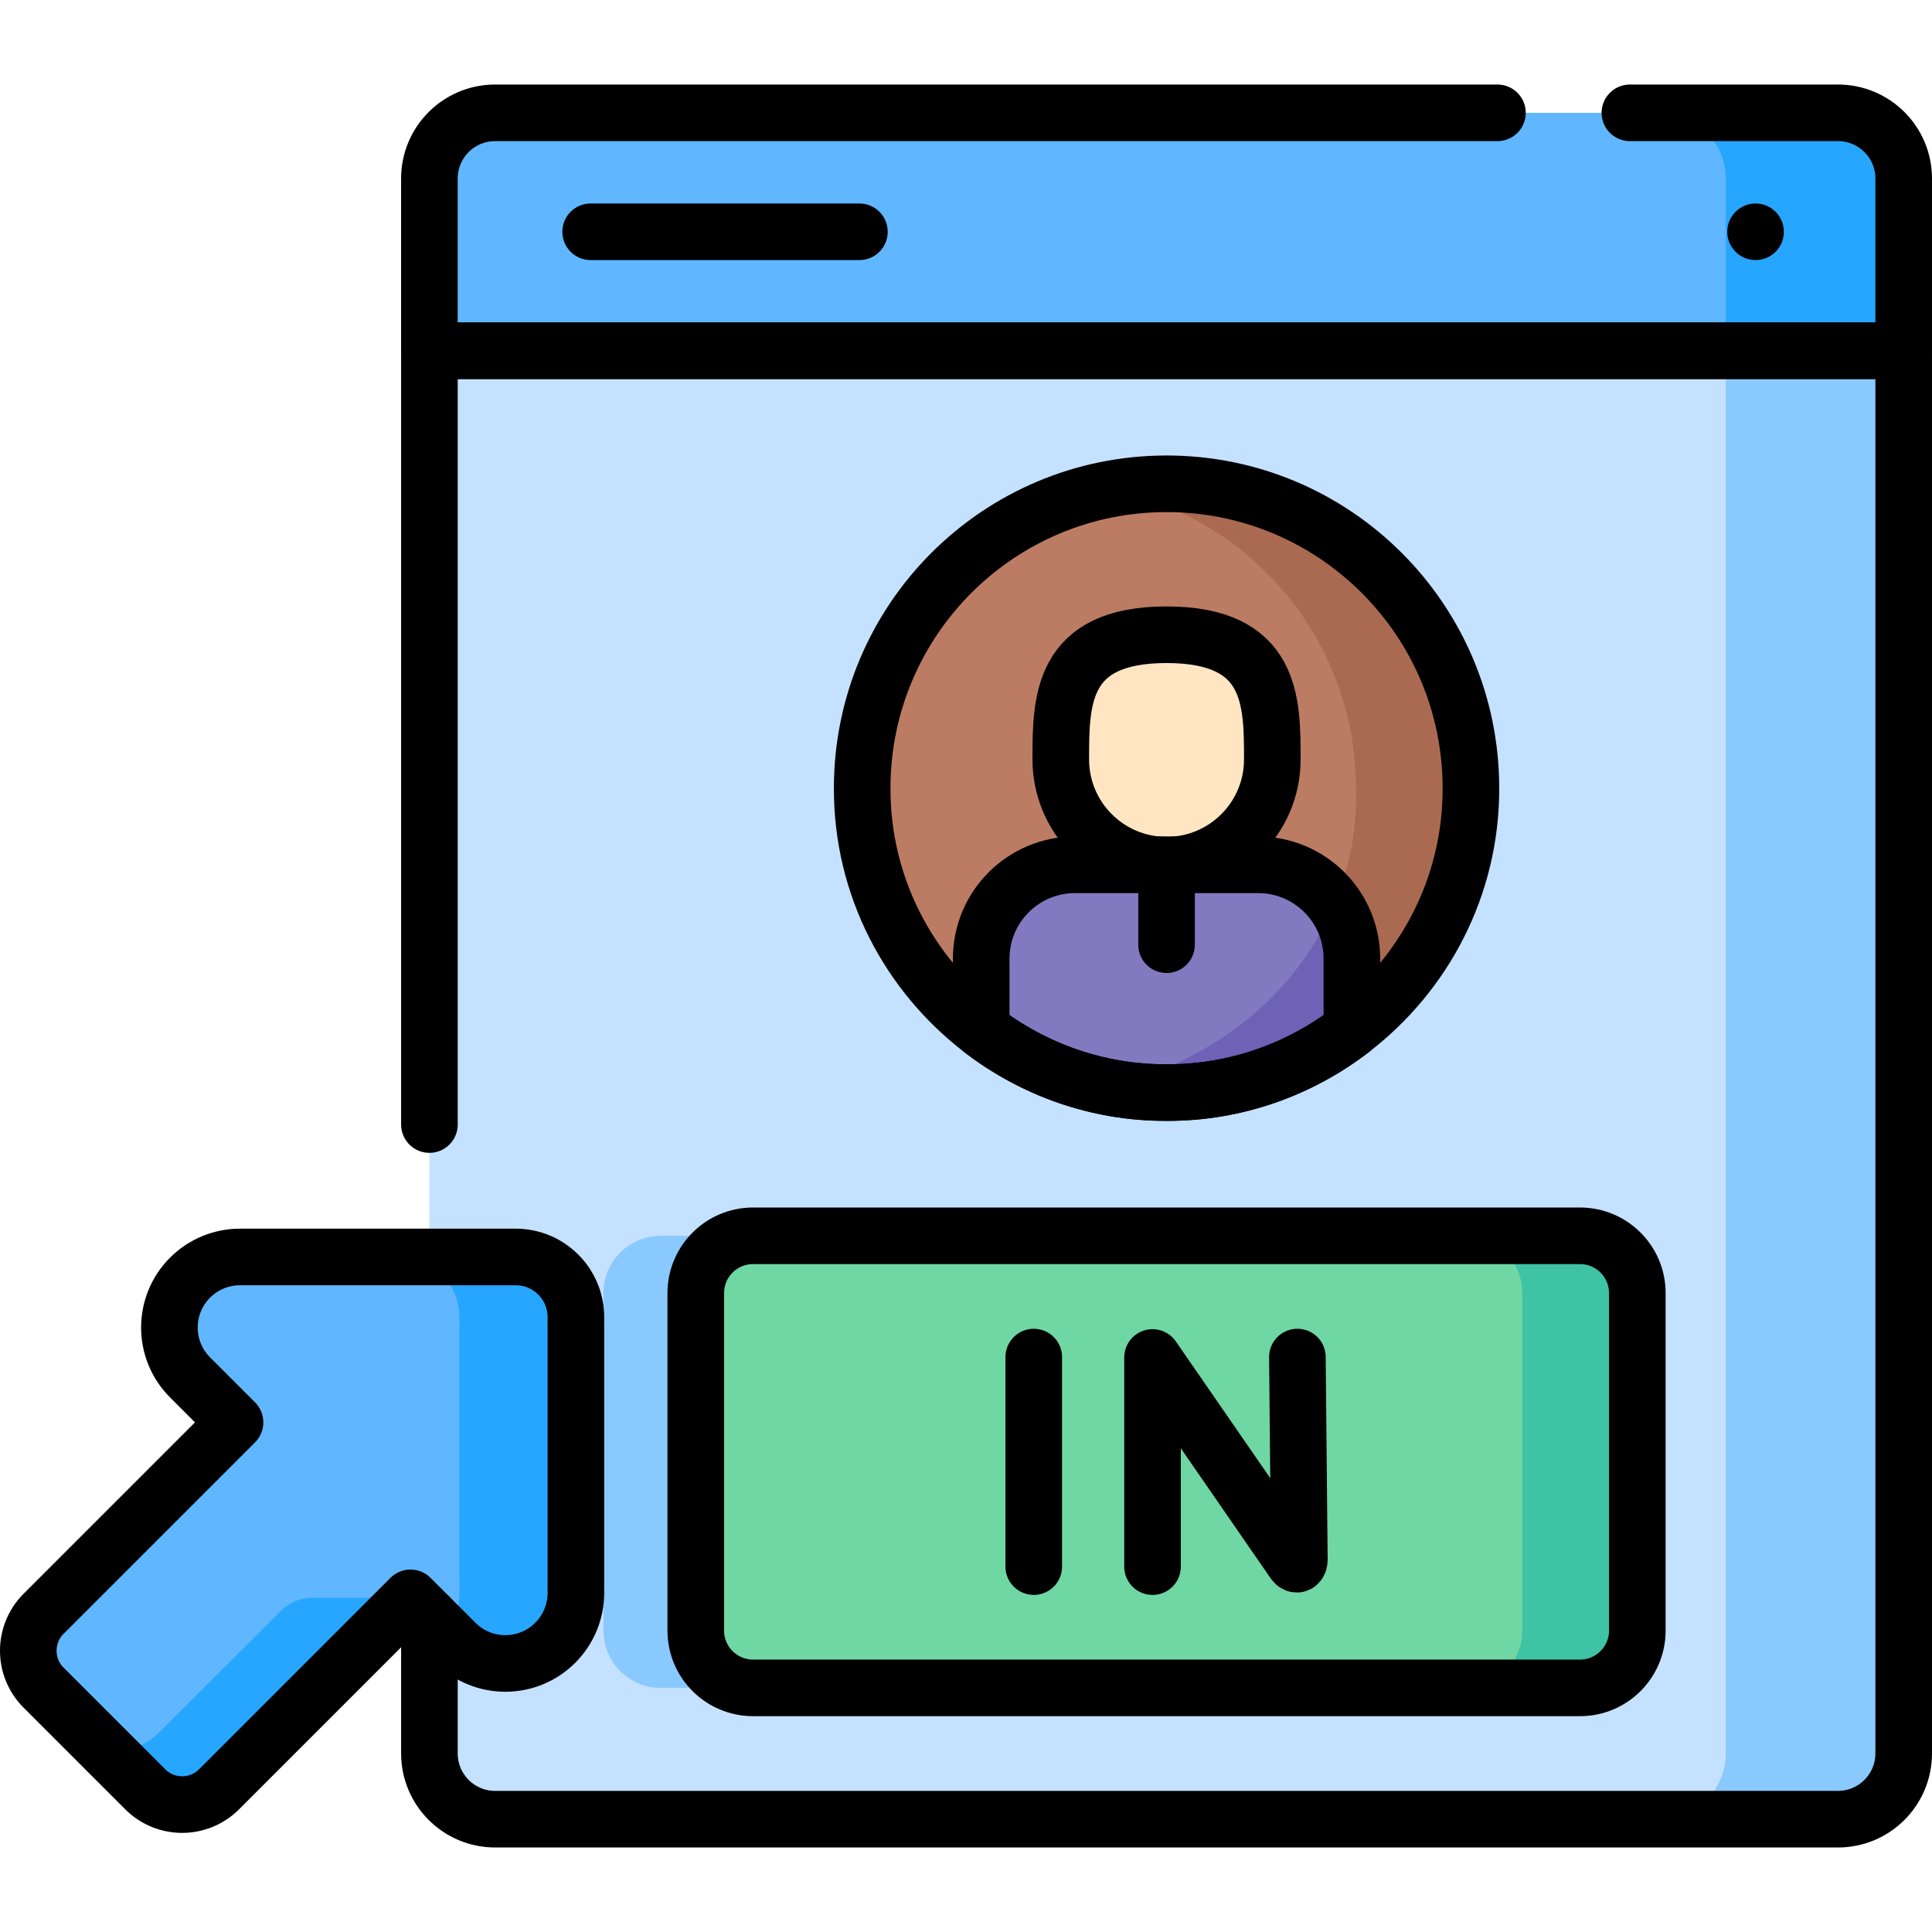 <?xml version="1.0" encoding="UTF-8"?>
<svg xmlns="http://www.w3.org/2000/svg" xmlns:xlink="http://www.w3.org/1999/xlink" version="1.1" id="Capa_1" x="0px" y="0px" viewBox="0 0 512 512" style="enable-background:new 0 0 512 512;" xml:space="preserve" width="512" height="512">
<g>
	<g>
		<g>
			<path style="fill:#C4E2FF;" d="M504.5,92.952v371.732c0,9.618-7.797,17.415-17.415,17.415H131.21&#10;&#9;&#9;&#9;&#9;c-9.618,0-17.415-7.797-17.415-17.415V92.952H504.5z"/>
			<g>
				<path style="fill:#8AC9FE;" d="M388.255,447.304H175.1c-8.386,0-15.184-6.798-15.184-15.184v-89.434&#10;&#9;&#9;&#9;&#9;&#9;c0-8.386,6.798-15.184,15.184-15.184h213.155c8.386,0,15.184,6.798,15.184,15.184v89.434&#10;&#9;&#9;&#9;&#9;&#9;C403.439,440.506,396.641,447.304,388.255,447.304z"/>
			</g>
			<path style="fill:#8AC9FE;" d="M504.5,92.95v371.73c0,9.62-7.8,17.42-17.41,17.42h-47.15c9.62,0,17.41-7.8,17.41-17.42V92.95&#10;&#9;&#9;&#9;&#9;H504.5z"/>
			<path style="fill:#60B7FF;" d="M113.795,92.952H504.5V47.315c0-9.618-7.797-17.415-17.415-17.415H131.21&#10;&#9;&#9;&#9;&#9;c-9.618,0-17.415,7.797-17.415,17.415V92.952z"/>
			<path style="fill:#26A6FE;" d="M504.5,47.32v45.63h-47.15V47.32c0-9.62-7.79-17.42-17.41-17.42h47.15&#10;&#9;&#9;&#9;&#9;C496.7,29.9,504.5,37.7,504.5,47.32z"/>
		</g>
		<path style="fill:#60B7FF;" d="M147.144,435.356L147.144,435.356c-7.303,7.303-19.143,7.303-26.446,0l-11.91-11.91l-50.736,50.736&#10;&#9;&#9;&#9;c-5.402,5.402-14.16,5.402-19.562,0l-26.935-26.935c-5.407-5.407-5.407-14.169-0.007-19.569l50.736-50.736l-11.91-11.91&#10;&#9;&#9;&#9;c-7.303-7.303-7.303-19.143,0-26.446h0c3.507-3.507,8.263-5.477,13.223-5.477l73.068,0c8.812,0,15.956,7.144,15.956,15.956v73.068&#10;&#9;&#9;&#9;C152.622,427.092,150.651,431.849,147.144,435.356z"/>
		<path style="fill:#26A6FE;" d="M82.76,423.45h26.03l-50.74,50.73c-5.4,5.4-14.16,5.4-19.56,0L26.7,462.39&#10;&#9;&#9;&#9;c5.03,2.11,11.06,1.12,15.15-2.97l32.65-32.55C76.69,424.68,79.66,423.45,82.76,423.45z"/>
		<path style="fill:#26A6FE;" d="M152.62,349.07v73.06c0,4.96-1.97,9.72-5.48,13.23c-7.3,7.3-19.14,7.3-26.44,0l-2.4-2.4&#10;&#9;&#9;&#9;c2.23-3.14,3.45-6.92,3.45-10.83v-73.06c0-8.82-7.14-15.96-15.95-15.96h30.87C145.48,333.11,152.62,340.25,152.62,349.07z"/>
		<g>
			<path style="fill:#6FD7A3;" d="M418.725,447.304H199.57c-8.386,0-15.184-6.798-15.184-15.184v-89.434&#10;&#9;&#9;&#9;&#9;c0-8.386,6.798-15.184,15.184-15.184h219.155c8.386,0,15.184,6.798,15.184,15.184v89.434&#10;&#9;&#9;&#9;&#9;C433.909,440.506,427.111,447.304,418.725,447.304z"/>
		</g>
		<path style="fill:#3EC3A4;" d="M418.725,327.501h-30.471c8.386,0,15.184,6.798,15.184,15.184v89.434&#10;&#9;&#9;&#9;c0,8.386-6.798,15.184-15.184,15.184h30.471c8.386,0,15.184-6.798,15.184-15.184v-89.434&#10;&#9;&#9;&#9;C433.909,334.3,427.111,327.501,418.725,327.501z"/>
		<g>
			<path style="fill:#BC7C63;" d="M389.81,208.88c0.06,26.15-12.46,49.24-31.55,63.94c-13.72,10.57-30.83,16.8-49.11,16.72&#10;&#9;&#9;&#9;&#9;c-18.28,0.08-35.4-6.15-49.12-16.73c-19.09-14.69-31.6-37.78-31.54-63.93c0-44.55,36.11-80.67,80.66-80.67&#10;&#9;&#9;&#9;&#9;C353.7,128.21,389.81,164.33,389.81,208.88z"/>
			<path style="fill:#AA6A51;" d="M309.15,128.21c-5.212,0-10.302,0.513-15.238,1.457c37.261,7.123,65.427,39.872,65.427,79.213&#10;&#9;&#9;&#9;&#9;c1.168,41.14-30.486,71.842-66.542,79.018c5.301,1.096,10.772,1.667,16.353,1.642c18.28,0.08,35.39-6.15,49.11-16.72&#10;&#9;&#9;&#9;&#9;c19.09-14.7,31.61-37.79,31.55-63.94C389.81,164.33,353.7,128.21,309.15,128.21z"/>
			<path style="fill:#FFE5C2;" d="M337.178,201.243c0,15.481-12.55,28.03-28.03,28.03c-15.481,0-28.03-12.55-28.03-28.03&#10;&#9;&#9;&#9;&#9;s0-33.03,28.03-33.03S337.178,185.762,337.178,201.243z"/>
			<path style="fill:#8379C1;" d="M358.26,254.04v18.78c-13.72,10.57-30.83,16.8-49.11,16.72c-18.28,0.08-35.4-6.15-49.12-16.73&#10;&#9;&#9;&#9;&#9;v-18.77c0-13.73,11.14-24.86,24.87-24.86h48.5C347.13,229.18,358.26,240.31,358.26,254.04z"/>
			<path style="fill:#6E61B6;" d="M292.797,287.897c5.301,1.096,10.772,1.667,16.353,1.642c18.28,0.08,35.39-6.15,49.11-16.72&#10;&#9;&#9;&#9;&#9;v-18.78c0-5.365-1.705-10.329-4.596-14.392C343.094,264.876,319.122,282.658,292.797,287.897z"/>
		</g>
	</g>
	<g>
		<g>
			<path style="fill:none;stroke:#000000;stroke-width:15;stroke-linecap:round;stroke-linejoin:round;stroke-miterlimit:10;" d="&#10;&#9;&#9;&#9;&#9;M113.8,428.46v36.22c0,9.62,7.79,17.42,17.41,17.42h355.88c9.61,0,17.41-7.8,17.41-17.42V92.95H113.8v205.066"/>
			<path style="fill:none;stroke:#000000;stroke-width:15;stroke-linecap:round;stroke-linejoin:round;stroke-miterlimit:10;" d="&#10;&#9;&#9;&#9;&#9;M396.84,29.9H131.21c-9.618,0-17.415,7.797-17.415,17.415v45.637H504.5V47.315c0-9.618-7.797-17.415-17.415-17.415H431.94"/>
			
				<line style="fill:none;stroke:#000000;stroke-width:15;stroke-linecap:round;stroke-linejoin:round;stroke-miterlimit:10;" x1="156.526" y1="61.426" x2="227.752" y2="61.426"/>
			
				<line style="fill:none;stroke:#000000;stroke-width:15;stroke-linecap:round;stroke-linejoin:round;stroke-miterlimit:10;" x1="465.243" y1="61.426" x2="465.243" y2="61.426"/>
		</g>
		<path style="fill:none;stroke:#000000;stroke-width:15;stroke-linecap:round;stroke-linejoin:round;stroke-miterlimit:10;" d="&#10;&#9;&#9;&#9;M147.144,435.356L147.144,435.356c-7.303,7.303-19.143,7.303-26.446,0l-11.91-11.91l-50.736,50.736&#10;&#9;&#9;&#9;c-5.402,5.402-14.16,5.402-19.562,0l-26.935-26.935c-5.407-5.407-5.407-14.169-0.007-19.569l50.736-50.736l-11.91-11.91&#10;&#9;&#9;&#9;c-7.303-7.303-7.303-19.143,0-26.446h0c3.507-3.507,8.263-5.477,13.223-5.477l73.068,0c8.812,0,15.956,7.144,15.956,15.956v73.068&#10;&#9;&#9;&#9;C152.622,427.092,150.651,431.849,147.144,435.356z"/>
		<g>
			<g>
				<g>
					<path style="fill:none;stroke:#000000;stroke-width:15;stroke-linecap:round;stroke-linejoin:round;stroke-miterlimit:10;" d="&#10;&#9;&#9;&#9;&#9;&#9;&#9;M305.43,415.166v-55.424l37.472,54.261c0.695,1.004,1.439,0.512,1.439-0.709l-0.519-53.656"/>
				</g>
				<g>
					
						<line style="fill:none;stroke:#000000;stroke-width:15;stroke-linecap:round;stroke-linejoin:round;stroke-miterlimit:10;" x1="273.955" y1="359.639" x2="273.955" y2="415.166"/>
				</g>
			</g>
			<path style="fill:none;stroke:#000000;stroke-width:15;stroke-linecap:round;stroke-linejoin:round;stroke-miterlimit:10;" d="&#10;&#9;&#9;&#9;&#9;M418.725,447.304H199.57c-8.386,0-15.184-6.798-15.184-15.184v-89.434c0-8.386,6.798-15.184,15.184-15.184h219.155&#10;&#9;&#9;&#9;&#9;c8.386,0,15.184,6.798,15.184,15.184v89.434C433.909,440.506,427.111,447.304,418.725,447.304z"/>
		</g>
		<g>
			<path style="fill:none;stroke:#000000;stroke-width:15;stroke-linecap:round;stroke-linejoin:round;stroke-miterlimit:10;" d="&#10;&#9;&#9;&#9;&#9;M389.81,208.88c0.06,26.15-12.46,49.24-31.55,63.94c-13.72,10.57-30.83,16.8-49.11,16.72c-18.28,0.08-35.4-6.15-49.12-16.73&#10;&#9;&#9;&#9;&#9;c-19.09-14.69-31.6-37.78-31.54-63.93c0-44.55,36.11-80.67,80.66-80.67C353.7,128.21,389.81,164.33,389.81,208.88z"/>
			<path style="fill:none;stroke:#000000;stroke-width:15;stroke-linecap:round;stroke-linejoin:round;stroke-miterlimit:10;" d="&#10;&#9;&#9;&#9;&#9;M337.178,201.243c0,15.481-12.55,28.03-28.03,28.03c-15.481,0-28.03-12.55-28.03-28.03s0-33.03,28.03-33.03&#10;&#9;&#9;&#9;&#9;S337.178,185.762,337.178,201.243z"/>
			<path style="fill:none;stroke:#000000;stroke-width:15;stroke-linecap:round;stroke-linejoin:round;stroke-miterlimit:10;" d="&#10;&#9;&#9;&#9;&#9;M358.26,254.04v18.78c-13.72,10.57-30.83,16.8-49.11,16.72c-18.28,0.08-35.4-6.15-49.12-16.73v-18.77&#10;&#9;&#9;&#9;&#9;c0-13.73,11.14-24.86,24.87-24.86h48.5C347.13,229.18,358.26,240.31,358.26,254.04z"/>
		</g>
		
			<line style="fill:none;stroke:#000000;stroke-width:15;stroke-linecap:round;stroke-linejoin:round;stroke-miterlimit:10;" x1="309.148" y1="229.274" x2="309.148" y2="250.354"/>
	</g>
</g>















</svg>
